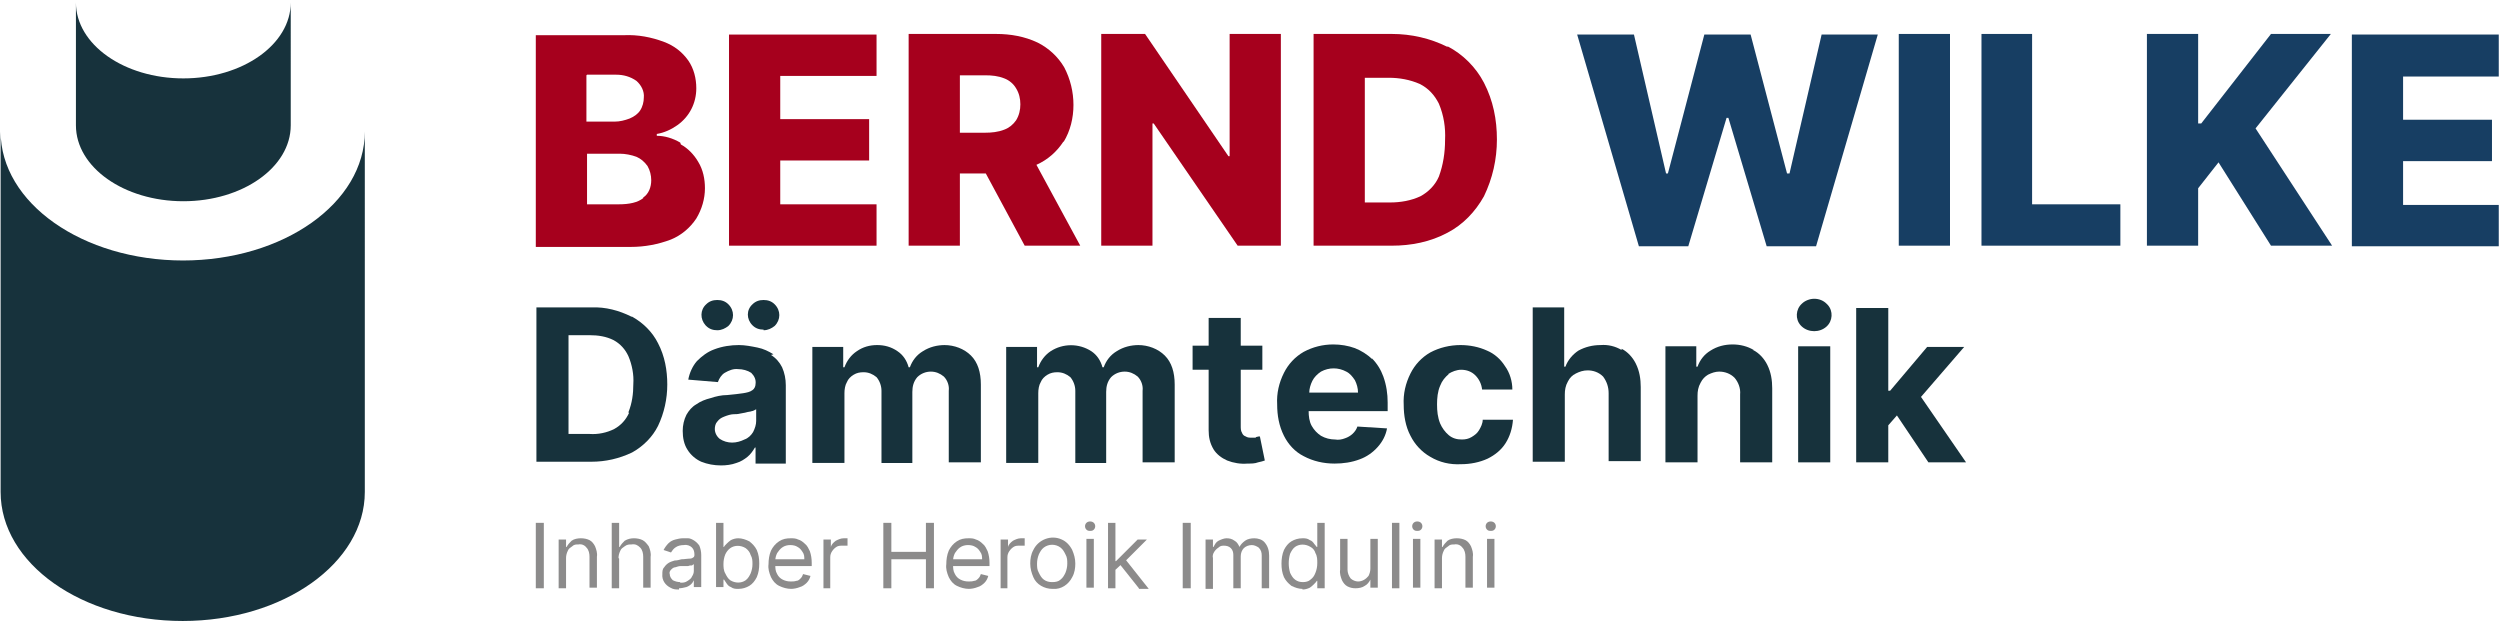 <?xml version="1.0" encoding="UTF-8"?> <svg xmlns="http://www.w3.org/2000/svg" xmlns:xlink="http://www.w3.org/1999/xlink" id="Ebene_1" data-name="Ebene 1" version="1.1" viewBox="0 0 405 101" height="101" width="405"><defs><style> .cls-1 { fill: #a6001d; } .cls-1, .cls-2, .cls-3, .cls-4, .cls-5 { stroke-width: 0px; } .cls-6 { clip-path: url(#clippath); } .cls-2 { fill: none; } .cls-3 { fill: #17323c; } .cls-4 { fill: #8c8b8b; } .cls-5 { fill: #173e63; } </style><clipPath id="clippath"><rect class="cls-2" x=".1" y=".3" width="404.7" height="100.3"></rect></clipPath></defs><g id="Gruppe_543" data-name="Gruppe 543"><rect id="Rechteck_532" data-name="Rechteck 532" class="cls-4" x="86.8" y="84.7" width="1.3" height="10.6"></rect><g id="Gruppe_542" data-name="Gruppe 542"><g class="cls-6"><g id="Gruppe_541" data-name="Gruppe 541"><path id="Pfad_2165" data-name="Pfad 2165" class="cls-4" d="M91.7,90.5v4.8h-1.2v-7.9h1.2v1.2h.1c.2-.4.5-.7.8-1,.4-.3,1-.4,1.5-.4.5,0,1,.1,1.4.3.4.2.7.6.9,1,.2.5.4,1.1.3,1.7v5h-1.2v-5c0-.5-.1-1.1-.5-1.5-.3-.4-.8-.6-1.3-.5-.4,0-.7,0-1,.3-.3.2-.6.4-.7.7-.2.4-.3.8-.3,1.2"></path><path id="Pfad_2166" data-name="Pfad 2166" class="cls-4" d="M100.3,90.5v4.8h-1.2v-10.6h1.2v3.9h.1c.2-.4.5-.7.8-1,.5-.3,1-.4,1.5-.4.5,0,1,.1,1.4.3.4.2.7.6,1,1,.2.5.4,1.1.3,1.7v5h-1.2v-5c0-.5-.1-1.1-.5-1.5-.4-.4-.8-.6-1.4-.5-.4,0-.7,0-1.1.3-.3.2-.6.4-.7.7-.2.4-.3.8-.3,1.2"></path><path id="Pfad_2167" data-name="Pfad 2167" class="cls-4" d="M110,95.5c-.5,0-.9,0-1.4-.3-.8-.4-1.4-1.2-1.3-2.2,0-.4,0-.8.3-1.1.2-.3.4-.5.7-.7.3-.2.7-.3,1-.4.4,0,.7-.1,1.1-.2.5,0,.9-.1,1.2-.1.2,0,.5,0,.7-.2.1,0,.2-.2.2-.4h0c0-.5-.1-.9-.4-1.2-.3-.3-.8-.5-1.3-.4-.5,0-1,.1-1.4.4-.3.2-.5.5-.7.8l-1.2-.4c.2-.4.5-.8.8-1.1.3-.3.7-.5,1.1-.6.4-.1.8-.2,1.2-.2.3,0,.6,0,.9,0,.3,0,.7.2,1,.4.3.2.6.5.8.8.2.5.3,1,.3,1.5v5.2h-1.2v-1.1h0c-.1.2-.2.4-.4.6-.2.2-.5.4-.8.5-.4.1-.8.2-1.2.2M110.2,94.4c.4,0,.8,0,1.2-.3.3-.2.6-.4.7-.7.2-.3.3-.6.3-.9v-1.1c0,0-.2.1-.3.2-.2,0-.4,0-.6.1-.2,0-.4,0-.7,0s-.4,0-.5,0c-.3,0-.6.1-.9.2-.3,0-.5.2-.7.4-.2.2-.3.5-.2.7,0,.4.2.7.5,1,.4.2.8.3,1.2.3"></path><path id="Pfad_2168" data-name="Pfad 2168" class="cls-4" d="M116,95.3v-10.6h1.2v3.9h.1c0-.1.2-.3.4-.5.2-.2.4-.4.7-.6.4-.2.8-.3,1.2-.3.6,0,1.2.2,1.8.5.5.4.9.8,1.2,1.4.3.7.4,1.4.4,2.2,0,.8-.1,1.5-.4,2.2-.3.6-.7,1.1-1.2,1.4-.5.3-1.1.5-1.8.5-.4,0-.8,0-1.2-.3-.3-.1-.5-.3-.7-.6-.1-.2-.3-.4-.4-.6h-.1v1.2h-1.2ZM117.2,91.3c0,.5,0,1.1.3,1.6.2.4.4.8.8,1.1.8.5,1.8.5,2.5,0,.4-.3.6-.7.8-1.1.2-.5.3-1,.3-1.5,0-.5,0-1-.3-1.5-.1-.4-.4-.8-.8-1.1-.8-.5-1.8-.5-2.5,0-.4.3-.6.6-.8,1-.2.5-.3,1-.3,1.6"></path><path id="Pfad_2169" data-name="Pfad 2169" class="cls-4" d="M128.2,95.4c-.7,0-1.4-.2-2-.5-.6-.3-1-.8-1.3-1.4-.3-.7-.5-1.4-.4-2.1,0-.7.1-1.5.4-2.2.3-.6.7-1.1,1.3-1.5.6-.4,1.2-.5,1.9-.5.4,0,.8,0,1.2.2.4.1.8.4,1.1.7.4.3.6.8.8,1.2.2.6.3,1.2.3,1.9v.5h-6.1v-1.1h4.9c0-.4,0-.8-.3-1.2-.2-.3-.4-.6-.8-.8-.3-.2-.7-.3-1.2-.3-.4,0-.9.1-1.3.4-.3.2-.6.6-.8.9-.2.4-.3.8-.3,1.2v.7c0,.5,0,1,.3,1.5.2.4.5.7.9.9.4.2.8.3,1.3.3.3,0,.6,0,.9-.1.3,0,.5-.2.7-.4.2-.2.3-.4.4-.7l1.2.3c-.1.4-.3.8-.6,1.1-.3.3-.7.6-1.1.7-.5.2-1,.3-1.5.3"></path><path id="Pfad_2170" data-name="Pfad 2170" class="cls-4" d="M133.4,95.3v-7.9h1.2v1.2h0c.1-.4.4-.7.8-1,.4-.2.8-.4,1.3-.4,0,0,.2,0,.3,0s.2,0,.3,0v1.2h-.3c-.2,0-.3,0-.5,0-.4,0-.7,0-1,.2-.3.2-.5.4-.7.7-.2.3-.3.6-.3,1v5h-1.2Z"></path><path id="Pfad_2171" data-name="Pfad 2171" class="cls-4" d="M143.1,95.3v-10.6h1.3v4.7h5.6v-4.7h1.3v10.6h-1.3v-4.7h-5.6v4.7h-1.3Z"></path><path id="Pfad_2172" data-name="Pfad 2172" class="cls-4" d="M157,95.4c-.7,0-1.4-.2-2-.5-.6-.3-1-.8-1.3-1.4-.3-.7-.5-1.4-.4-2.1,0-.7.1-1.5.4-2.2.3-.6.7-1.1,1.3-1.5.6-.4,1.2-.5,1.9-.5.4,0,.8,0,1.2.2.4.1.8.4,1.1.7.4.3.6.8.8,1.2.2.6.3,1.2.3,1.9v.5h-6.1v-1.1h4.9c0-.4,0-.8-.3-1.2-.2-.3-.4-.6-.8-.8-.3-.2-.7-.3-1.2-.3-.4,0-.9.1-1.3.4-.3.2-.6.6-.8.9-.2.4-.3.8-.3,1.2v.7c0,.5,0,1,.3,1.5.2.4.5.7.9.9.4.2.8.3,1.3.3.3,0,.6,0,.9-.1.3,0,.5-.2.7-.4.2-.2.3-.4.4-.7l1.2.3c-.1.4-.3.8-.6,1.1-.3.3-.7.6-1.1.7-.5.2-1,.3-1.5.3"></path><path id="Pfad_2173" data-name="Pfad 2173" class="cls-4" d="M162.1,95.3v-7.9h1.2v1.2h0c.1-.4.4-.7.8-1,.4-.2.8-.4,1.3-.4,0,0,.2,0,.3,0s.2,0,.3,0v1.2h-.3c-.2,0-.3,0-.5,0-.4,0-.7,0-1,.2-.3.2-.5.4-.7.7-.2.3-.3.6-.3,1v5h-1.2Z"></path><path id="Pfad_2174" data-name="Pfad 2174" class="cls-4" d="M170.5,95.4c-1.3,0-2.6-.7-3.1-1.9-.3-.7-.5-1.4-.5-2.2,0-.7.1-1.5.5-2.2.8-1.7,2.9-2.5,4.6-1.7.7.3,1.3.9,1.7,1.7.3.7.5,1.4.5,2.2,0,.7-.1,1.5-.5,2.2-.6,1.2-1.8,2-3.1,1.9M170.5,94.3c.5,0,1-.1,1.3-.4.4-.3.6-.7.8-1.1.2-.5.3-1,.3-1.5,0-.5,0-1-.3-1.5-.2-.4-.4-.8-.8-1.1-.8-.6-1.9-.6-2.7,0-.4.3-.6.7-.8,1.1-.2.5-.3,1-.3,1.5,0,.5,0,1,.3,1.5.2.4.4.8.8,1.1.4.3.9.4,1.3.4"></path><path id="Pfad_2175" data-name="Pfad 2175" class="cls-4" d="M176.6,86c-.2,0-.4,0-.6-.2-.3-.3-.3-.8,0-1.1,0,0,0,0,0,0,.3-.3.9-.3,1.2,0,.3.3.3.8,0,1.1,0,0,0,0,0,0-.2.2-.4.2-.6.2M176,87.3h1.2v7.9h-1.2v-7.9Z"></path><path id="Pfad_2176" data-name="Pfad 2176" class="cls-4" d="M179.5,84.7h1.2v10.6h-1.2v-10.6ZM180.6,92.4v-1.5s.2,0,.2,0l3.5-3.5h1.5l-3.7,3.7h-.1l-1.4,1.3ZM184.5,95.3l-3.1-3.9.9-.8,3.8,4.8h-1.6Z"></path><rect id="Rechteck_533" data-name="Rechteck 533" class="cls-4" x="191.6" y="84.7" width="1.3" height="10.6"></rect><path id="Pfad_2177" data-name="Pfad 2177" class="cls-4" d="M195.3,95.3v-7.9h1.2v1.2h.1c.2-.4.4-.8.8-1,.4-.2.9-.4,1.3-.4.5,0,.9.1,1.3.4.4.2.6.6.8,1h0c.2-.4.5-.7.9-1,.4-.3,1-.4,1.5-.4.6,0,1.3.2,1.7.7.5.6.7,1.3.7,2.1v5.3h-1.2v-5.3c0-.5-.1-.9-.5-1.3-.3-.2-.7-.4-1.1-.4-.5,0-1,.2-1.3.5-.3.3-.5.8-.5,1.3v5.2h-1.2v-5.4c0-.4-.1-.8-.4-1.1-.3-.3-.7-.4-1.1-.4-.3,0-.6,0-.9.3-.3.2-.5.4-.7.7-.2.3-.3.7-.2,1v5h-1.2Z"></path><path id="Pfad_2178" data-name="Pfad 2178" class="cls-4" d="M211,95.4c-.6,0-1.2-.2-1.8-.5-.5-.4-.9-.8-1.2-1.4-.3-.7-.4-1.4-.4-2.2,0-.7.1-1.5.4-2.2.3-.6.7-1.1,1.2-1.4.5-.3,1.1-.5,1.8-.5.4,0,.8,0,1.2.3.3.1.5.3.7.6.2.2.3.4.4.5h.1v-3.9h1.2v10.6h-1.2v-1.2h-.1c0,.1-.2.3-.4.5-.2.2-.4.4-.7.6-.4.2-.8.3-1.2.3M211.1,94.3c.4,0,.9-.1,1.2-.4.4-.3.6-.6.8-1.1.2-.5.3-1,.3-1.6,0-.5,0-1.1-.3-1.6-.1-.4-.4-.8-.8-1-.8-.5-1.8-.5-2.5,0-.4.3-.6.7-.8,1.1-.3,1-.3,2.1,0,3.1.2.4.4.8.8,1.1.4.3.8.4,1.3.4"></path><path id="Pfad_2179" data-name="Pfad 2179" class="cls-4" d="M222,92v-4.7h1.2v7.9h-1.2v-1.3h0c-.2.4-.5.8-.9,1-.4.3-1,.4-1.5.4-.5,0-.9-.1-1.3-.3-.4-.2-.7-.6-.9-1-.2-.5-.4-1.1-.3-1.7v-5h1.2v5c0,.5.2,1,.5,1.4.3.3.8.5,1.2.5.7,0,1.3-.4,1.7-.9.2-.4.3-.8.3-1.2"></path><rect id="Rechteck_534" data-name="Rechteck 534" class="cls-4" x="225.5" y="84.7" width="1.2" height="10.6"></rect><path id="Pfad_2180" data-name="Pfad 2180" class="cls-4" d="M229.6,86c-.2,0-.4,0-.6-.2-.3-.3-.3-.8,0-1.1,0,0,0,0,0,0,.3-.3.9-.3,1.2,0,.3.3.3.8,0,1.1,0,0,0,0,0,0-.2.2-.4.2-.6.2M228.9,87.3h1.2v7.9h-1.2v-7.9Z"></path><path id="Pfad_2181" data-name="Pfad 2181" class="cls-4" d="M233.6,90.5v4.8h-1.2v-7.9h1.2v1.2h.1c.2-.4.5-.7.8-1,.4-.3,1-.4,1.5-.4.5,0,1,.1,1.4.3.4.2.7.6.9,1,.2.5.4,1.1.3,1.7v5h-1.2v-5c0-.5-.1-1.1-.5-1.5-.3-.4-.8-.6-1.3-.5-.4,0-.7,0-1,.3-.3.2-.6.4-.7.7-.2.4-.3.8-.3,1.2"></path><path id="Pfad_2182" data-name="Pfad 2182" class="cls-4" d="M241.5,86c-.2,0-.4,0-.6-.2-.3-.3-.3-.8,0-1.1,0,0,0,0,0,0,.3-.3.9-.3,1.2,0,.3.3.3.8,0,1.1,0,0,0,0,0,0-.2.2-.4.2-.6.2M240.9,87.3h1.2v7.9h-1.2v-7.9Z"></path><path id="Pfad_2183" data-name="Pfad 2183" class="cls-1" d="M110.2,23.1c-1.2-.7-2.5-1.1-3.8-1.1v-.3c1.2-.2,2.3-.7,3.3-1.4,2-1.4,3.1-3.6,3.1-6,0-1.6-.4-3.2-1.3-4.5-1-1.4-2.3-2.4-3.9-3-2.1-.8-4.3-1.2-6.5-1.1h-14.3v34.3h15.4c2.2,0,4.4-.4,6.5-1.2,1.7-.7,3.1-1.9,4.1-3.4.9-1.5,1.4-3.2,1.4-4.9,0-1.5-.3-3-1.1-4.3-.7-1.2-1.7-2.2-2.8-2.8M95.1,12.1h4.7c1.2,0,2.3.3,3.3,1,.8.7,1.3,1.7,1.2,2.7,0,.7-.2,1.5-.6,2.1-.4.6-1,1-1.7,1.3-.8.3-1.6.5-2.4.5h-4.6v-7.5ZM104.2,32.1c-.9.7-2.2,1-4,1h-5.1v-8.2h5.3c.9,0,1.9.2,2.7.5.7.3,1.3.8,1.8,1.5.4.7.6,1.5.6,2.3,0,1.1-.4,2.2-1.3,2.8"></path><path id="Pfad_2184" data-name="Pfad 2184" class="cls-1" d="M118.1,39.8h23.9v-6.7h-15.6v-7.1h14.4v-6.7h-14.4v-7h15.6v-6.7h-23.9v34.3Z"></path><path id="Pfad_2185" data-name="Pfad 2185" class="cls-1" d="M172.3,23c1.1-1.8,1.6-3.9,1.6-6,0-2.1-.5-4.2-1.5-6.1-1-1.7-2.5-3.1-4.3-4-2.1-1-4.4-1.4-6.7-1.4h-14.2v34.3h8.3v-11.7h4.2l6.3,11.7h9l-7.1-13.1c1.8-.8,3.3-2.1,4.4-3.8M155.5,12.2h4.1c1.1,0,2.1.1,3.1.5.8.3,1.5.9,1.9,1.6.5.8.7,1.7.7,2.6,0,.9-.2,1.8-.7,2.6-.5.7-1.1,1.2-1.9,1.5-1,.4-2.1.5-3.1.5h-4.1v-9.3Z"></path><path id="Pfad_2186" data-name="Pfad 2186" class="cls-1" d="M199.3,25.3h-.3l-13.5-19.8h-7.1v34.3h8.3v-19.8h.2l13.6,19.8h7V5.5h-8.3v19.8Z"></path><path id="Pfad_2187" data-name="Pfad 2187" class="cls-1" d="M234.5,7.6c-2.8-1.4-5.9-2.1-9-2.1h-12.7v34.3h12.7c3.1,0,6.2-.6,9-2.1,2.5-1.3,4.5-3.4,5.9-5.9,1.4-2.9,2.1-6,2.1-9.2,0-3.2-.6-6.3-2.1-9.2-1.3-2.5-3.4-4.6-5.9-5.9M233.1,28.6c-.6,1.4-1.7,2.5-3,3.2-1.5.7-3.2,1-4.9,1h-4.1V12.6h3.9c1.7,0,3.4.3,5,1,1.4.7,2.4,1.8,3.1,3.2.8,1.9,1.1,3.9,1,5.9,0,2-.3,4-1,5.9"></path><path id="Pfad_2188" data-name="Pfad 2188" class="cls-5" d="M289.8,28.1h-.3l-5.9-22.5h-7.5l-5.9,22.5h-.3l-5.2-22.5h-9.2l10,34.3h8l6.2-20.8h.3l6.2,20.8h8l10-34.3h-9.1l-5.2,22.5Z"></path><rect id="Rechteck_535" data-name="Rechteck 535" class="cls-5" x="307.6" y="5.5" width="8.3" height="34.3"></rect><path id="Pfad_2189" data-name="Pfad 2189" class="cls-5" d="M329.3,5.5h-8.3v34.3h22.5v-6.7h-14.3V5.5Z"></path><path id="Pfad_2190" data-name="Pfad 2190" class="cls-5" d="M377.7,5.5h-9.8l-11.3,14.5h-.5V5.5h-8.3v34.3h8.3v-9.3l3.3-4.2,8.5,13.5h9.9l-12.4-19,12.2-15.3Z"></path><path id="Pfad_2191" data-name="Pfad 2191" class="cls-5" d="M404.9,12.3v-6.7h-23.9v34.3h23.9v-6.7h-15.6v-7.1h14.4v-6.7h-14.4v-7h15.6Z"></path><path id="Pfad_2192" data-name="Pfad 2192" class="cls-3" d="M102.3,51.3c-2-1-4.2-1.6-6.5-1.5h-8.9v25h8.9c2.3,0,4.5-.5,6.6-1.5,1.8-1,3.3-2.5,4.2-4.3,1-2.1,1.5-4.4,1.5-6.7,0-2.3-.4-4.6-1.5-6.7-.9-1.8-2.4-3.3-4.2-4.3M101.9,66.9c-.5,1.1-1.3,2-2.4,2.6-1.2.6-2.6.9-4,.8h-3.4v-16h3.4c1.4,0,2.7.2,3.9.8,1.1.6,1.9,1.5,2.4,2.6.6,1.4.9,3,.8,4.5,0,1.6-.2,3.1-.8,4.6"></path><path id="Pfad_2193" data-name="Pfad 2193" class="cls-3" d="M116.2,53.5c.7,0,1.3-.3,1.8-.7,1-1,1-2.5,0-3.5,0,0,0,0,0,0-.5-.5-1.1-.7-1.8-.7-.7,0-1.3.2-1.8.7-1,.9-1,2.4-.1,3.4,0,0,0,0,.1.1.5.5,1.1.7,1.8.7"></path><path id="Pfad_2194" data-name="Pfad 2194" class="cls-3" d="M123.7,53.5c.7,0,1.3-.3,1.8-.7,1-1,1-2.5,0-3.5,0,0,0,0,0,0-.5-.5-1.1-.7-1.8-.7-.7,0-1.3.2-1.8.7-1,.9-1,2.4,0,3.4,0,0,0,0,0,0,.5.5,1.1.7,1.8.7"></path><path id="Pfad_2195" data-name="Pfad 2195" class="cls-3" d="M125.3,57.4c-.8-.5-1.6-.9-2.6-1.1-1-.2-2-.4-3-.4-1.3,0-2.7.2-4,.7-1.1.4-2,1.1-2.8,1.9-.7.8-1.2,1.9-1.4,3l4.8.4c.2-.6.6-1.2,1.1-1.5.7-.4,1.4-.7,2.2-.6.7,0,1.5.2,2.1.6.5.5.8,1.1.7,1.8h0c0,.4-.2.8-.5,1-.4.3-.9.4-1.5.5-.7.1-1.5.2-2.6.3-.9,0-1.8.2-2.7.5-.8.2-1.6.5-2.3,1-.7.4-1.2,1-1.6,1.7-.4.8-.6,1.7-.6,2.6,0,1.1.2,2.2.8,3.1.5.8,1.3,1.5,2.2,1.9,1,.4,2.1.6,3.2.6.8,0,1.7-.1,2.5-.4.7-.2,1.3-.6,1.8-1,.5-.4.9-1,1.2-1.5h.1v2.6h4.9v-12.7c0-1-.2-2-.6-2.9-.4-.8-1-1.5-1.8-2M122.5,68.2c0,.6-.2,1.2-.5,1.8-.3.5-.8,1-1.4,1.2-.6.3-1.3.5-2,.5-.7,0-1.4-.2-2-.6-.5-.4-.8-1-.8-1.6,0-.4.1-.9.4-1.2.3-.4.6-.6,1.1-.8.5-.2,1.1-.4,1.6-.4.3,0,.6,0,1-.1s.7-.1,1-.2.7-.1.9-.2c.2,0,.5-.2.7-.3v2Z"></path><path id="Pfad_2196" data-name="Pfad 2196" class="cls-3" d="M153.1,55.9c-1.3,0-2.5.3-3.6,1-1,.6-1.7,1.5-2.1,2.6h-.2c-.3-1.1-.9-2-1.8-2.6-1-.7-2.1-1-3.3-1-1.2,0-2.3.3-3.3,1-.9.6-1.6,1.5-2,2.6h-.2v-3.3h-5v18.8h5.2v-11.3c0-.6.1-1.3.4-1.8.2-.5.6-.9,1.1-1.2.5-.3,1-.4,1.6-.4.8,0,1.5.3,2.1.8.5.6.8,1.4.8,2.2v11.7h5v-11.5c0-.9.2-1.7.8-2.4.6-.6,1.4-.9,2.2-.9.8,0,1.5.3,2.1.8.6.6.9,1.5.8,2.3v11.6h5.2v-12.6c0-2-.5-3.6-1.6-4.7-1.1-1.1-2.7-1.7-4.3-1.7"></path><path id="Pfad_2197" data-name="Pfad 2197" class="cls-3" d="M184.5,55.9c-1.3,0-2.5.3-3.6,1-1,.6-1.7,1.5-2.1,2.6h-.2c-.3-1.1-.9-2-1.8-2.6-2-1.3-4.6-1.3-6.6,0-.9.6-1.6,1.5-2,2.6h-.2v-3.3h-5v18.8h5.2v-11.3c0-.6.1-1.3.4-1.8.2-.5.6-.9,1.1-1.2.5-.3,1-.4,1.6-.4.8,0,1.5.3,2.1.8.5.6.8,1.4.8,2.2v11.7h5v-11.5c0-.9.2-1.7.8-2.4.6-.6,1.4-.9,2.2-.9.8,0,1.5.3,2.1.8.6.6.9,1.5.8,2.3v11.6h5.2v-12.6c0-2-.5-3.6-1.6-4.7-1.1-1.1-2.7-1.7-4.3-1.7"></path><path id="Pfad_2198" data-name="Pfad 2198" class="cls-3" d="M203.4,70.9c-.2,0-.5,0-.7,0-.3,0-.6,0-.9-.2-.3-.1-.5-.3-.6-.6-.2-.3-.2-.7-.2-1.1v-9.1h3.5v-3.9h-3.5v-4.5h-5.2v4.5h-2.6v3.9h2.6v9.8c0,1.1.2,2.1.8,3.1.5.8,1.3,1.4,2.2,1.8,1,.4,2.2.6,3.3.5.6,0,1.2,0,1.7-.2.5-.1.8-.2,1.1-.3l-.8-3.9c-.1,0-.3,0-.6.1"></path><path id="Pfad_2199" data-name="Pfad 2199" class="cls-3" d="M222.3,58.2c-.8-.8-1.8-1.4-2.8-1.8-1.1-.4-2.3-.6-3.5-.6-1.7,0-3.3.4-4.8,1.2-1.4.8-2.5,2-3.2,3.4-.8,1.6-1.2,3.3-1.1,5.1,0,1.8.3,3.5,1.1,5.1.7,1.4,1.8,2.6,3.2,3.3,1.5.8,3.2,1.2,5,1.2,1.4,0,2.8-.2,4.1-.7,1.1-.4,2.1-1.1,2.9-2,.8-.9,1.3-1.9,1.5-3l-4.8-.3c-.3.9-1.1,1.6-2,1.9-.5.2-1.1.3-1.6.2-.8,0-1.6-.2-2.3-.6-.6-.4-1.1-.9-1.5-1.6-.4-.7-.5-1.6-.5-2.4h0s12.8,0,12.8,0v-1.4c0-1.4-.2-2.8-.7-4.2-.4-1.1-1-2.1-1.9-3M212.1,63.6c0-.6.2-1.3.5-1.9.3-.6.8-1.1,1.4-1.5,1.3-.7,2.8-.7,4.1,0,.6.3,1,.8,1.4,1.4.3.6.5,1.3.5,2h-7.9Z"></path><path id="Pfad_2200" data-name="Pfad 2200" class="cls-3" d="M234.6,60.6c.6-.4,1.4-.7,2.1-.7.9,0,1.7.3,2.3.9.6.6,1,1.4,1.1,2.3h4.9c0-1.3-.4-2.7-1.2-3.8-.7-1.1-1.7-2-2.9-2.5-1.3-.6-2.8-.9-4.3-.9-1.7,0-3.4.4-4.9,1.2-1.4.8-2.5,2-3.2,3.4-.8,1.6-1.2,3.3-1.1,5.1,0,1.7.3,3.5,1.1,5,.7,1.4,1.8,2.6,3.2,3.4,1.5.9,3.2,1.3,5,1.2,1.5,0,3-.3,4.3-.9,1.2-.6,2.2-1.4,2.9-2.5.7-1.1,1.1-2.4,1.2-3.8h-4.9c0,.6-.3,1.2-.6,1.7-.3.5-.7.8-1.2,1.1-.5.3-1,.4-1.6.4-.8,0-1.5-.2-2.1-.7-.6-.5-1.1-1.2-1.4-1.9-.4-1-.5-2-.5-3.1,0-1,.1-2.1.5-3,.3-.8.8-1.4,1.4-1.9"></path><path id="Pfad_2201" data-name="Pfad 2201" class="cls-3" d="M262.7,56.7c-1-.6-2.2-.9-3.4-.8-1.3,0-2.5.3-3.6.9-.9.6-1.7,1.5-2.1,2.6h-.2v-9.6h-5.1v25h5.2v-10.9c0-.7.1-1.4.5-2.1.3-.6.7-1,1.3-1.3.6-.3,1.2-.5,1.9-.5.9,0,1.8.3,2.5,1,.6.8.9,1.7.9,2.7v11h5.2v-12c0-1.3-.2-2.6-.8-3.8-.5-1-1.3-1.9-2.3-2.4"></path><path id="Pfad_2202" data-name="Pfad 2202" class="cls-3" d="M284.1,56.7c-1-.6-2.2-.9-3.4-.9-1.3,0-2.5.3-3.6,1-1,.6-1.7,1.5-2.1,2.6h-.2v-3.3h-5v18.8h5.2v-10.8c0-.7.1-1.4.5-2.1.3-.6.7-1,1.2-1.3.6-.3,1.2-.5,1.8-.5.9,0,1.8.3,2.5,1,.6.7,1,1.7.9,2.7v11h5.2v-12c0-1.3-.2-2.6-.8-3.8-.5-1-1.3-1.9-2.3-2.4"></path><rect id="Rechteck_536" data-name="Rechteck 536" class="cls-3" x="291.3" y="56.1" width="5.2" height="18.8"></rect><path id="Pfad_2203" data-name="Pfad 2203" class="cls-3" d="M293.9,48.4c-.7,0-1.5.3-2,.8-1,.9-1.1,2.5-.2,3.5,0,0,.1.1.2.2,1.1,1,2.9,1,4,0,1-.9,1.1-2.5.2-3.5,0,0-.1-.1-.2-.2-.5-.5-1.2-.8-2-.8"></path><path id="Pfad_2204" data-name="Pfad 2204" class="cls-3" d="M312.4,74.9h6.1l-7.3-10.6,7-8.1h-6l-6,7.1h-.3v-13.4h-5.2v25h5.2v-6l1.4-1.6,5.1,7.6Z"></path><path id="Pfad_2205" data-name="Pfad 2205" class="cls-3" d="M29.7,42.2C13.4,42.2.1,32.9.1,21.3v58.4c0,11.6,13.2,20.9,29.5,20.9s29.5-9.4,29.5-20.9V21.3c0,11.6-13.2,20.9-29.5,20.9"></path><path id="Pfad_2206" data-name="Pfad 2206" class="cls-3" d="M29.7,12.7C20.1,12.7,12.3,7.2,12.3.4v19.9c0,6.8,7.8,12.3,17.4,12.3s17.4-5.5,17.4-12.3V.4c0,6.8-7.8,12.3-17.4,12.3"></path></g></g></g></g></svg> 
